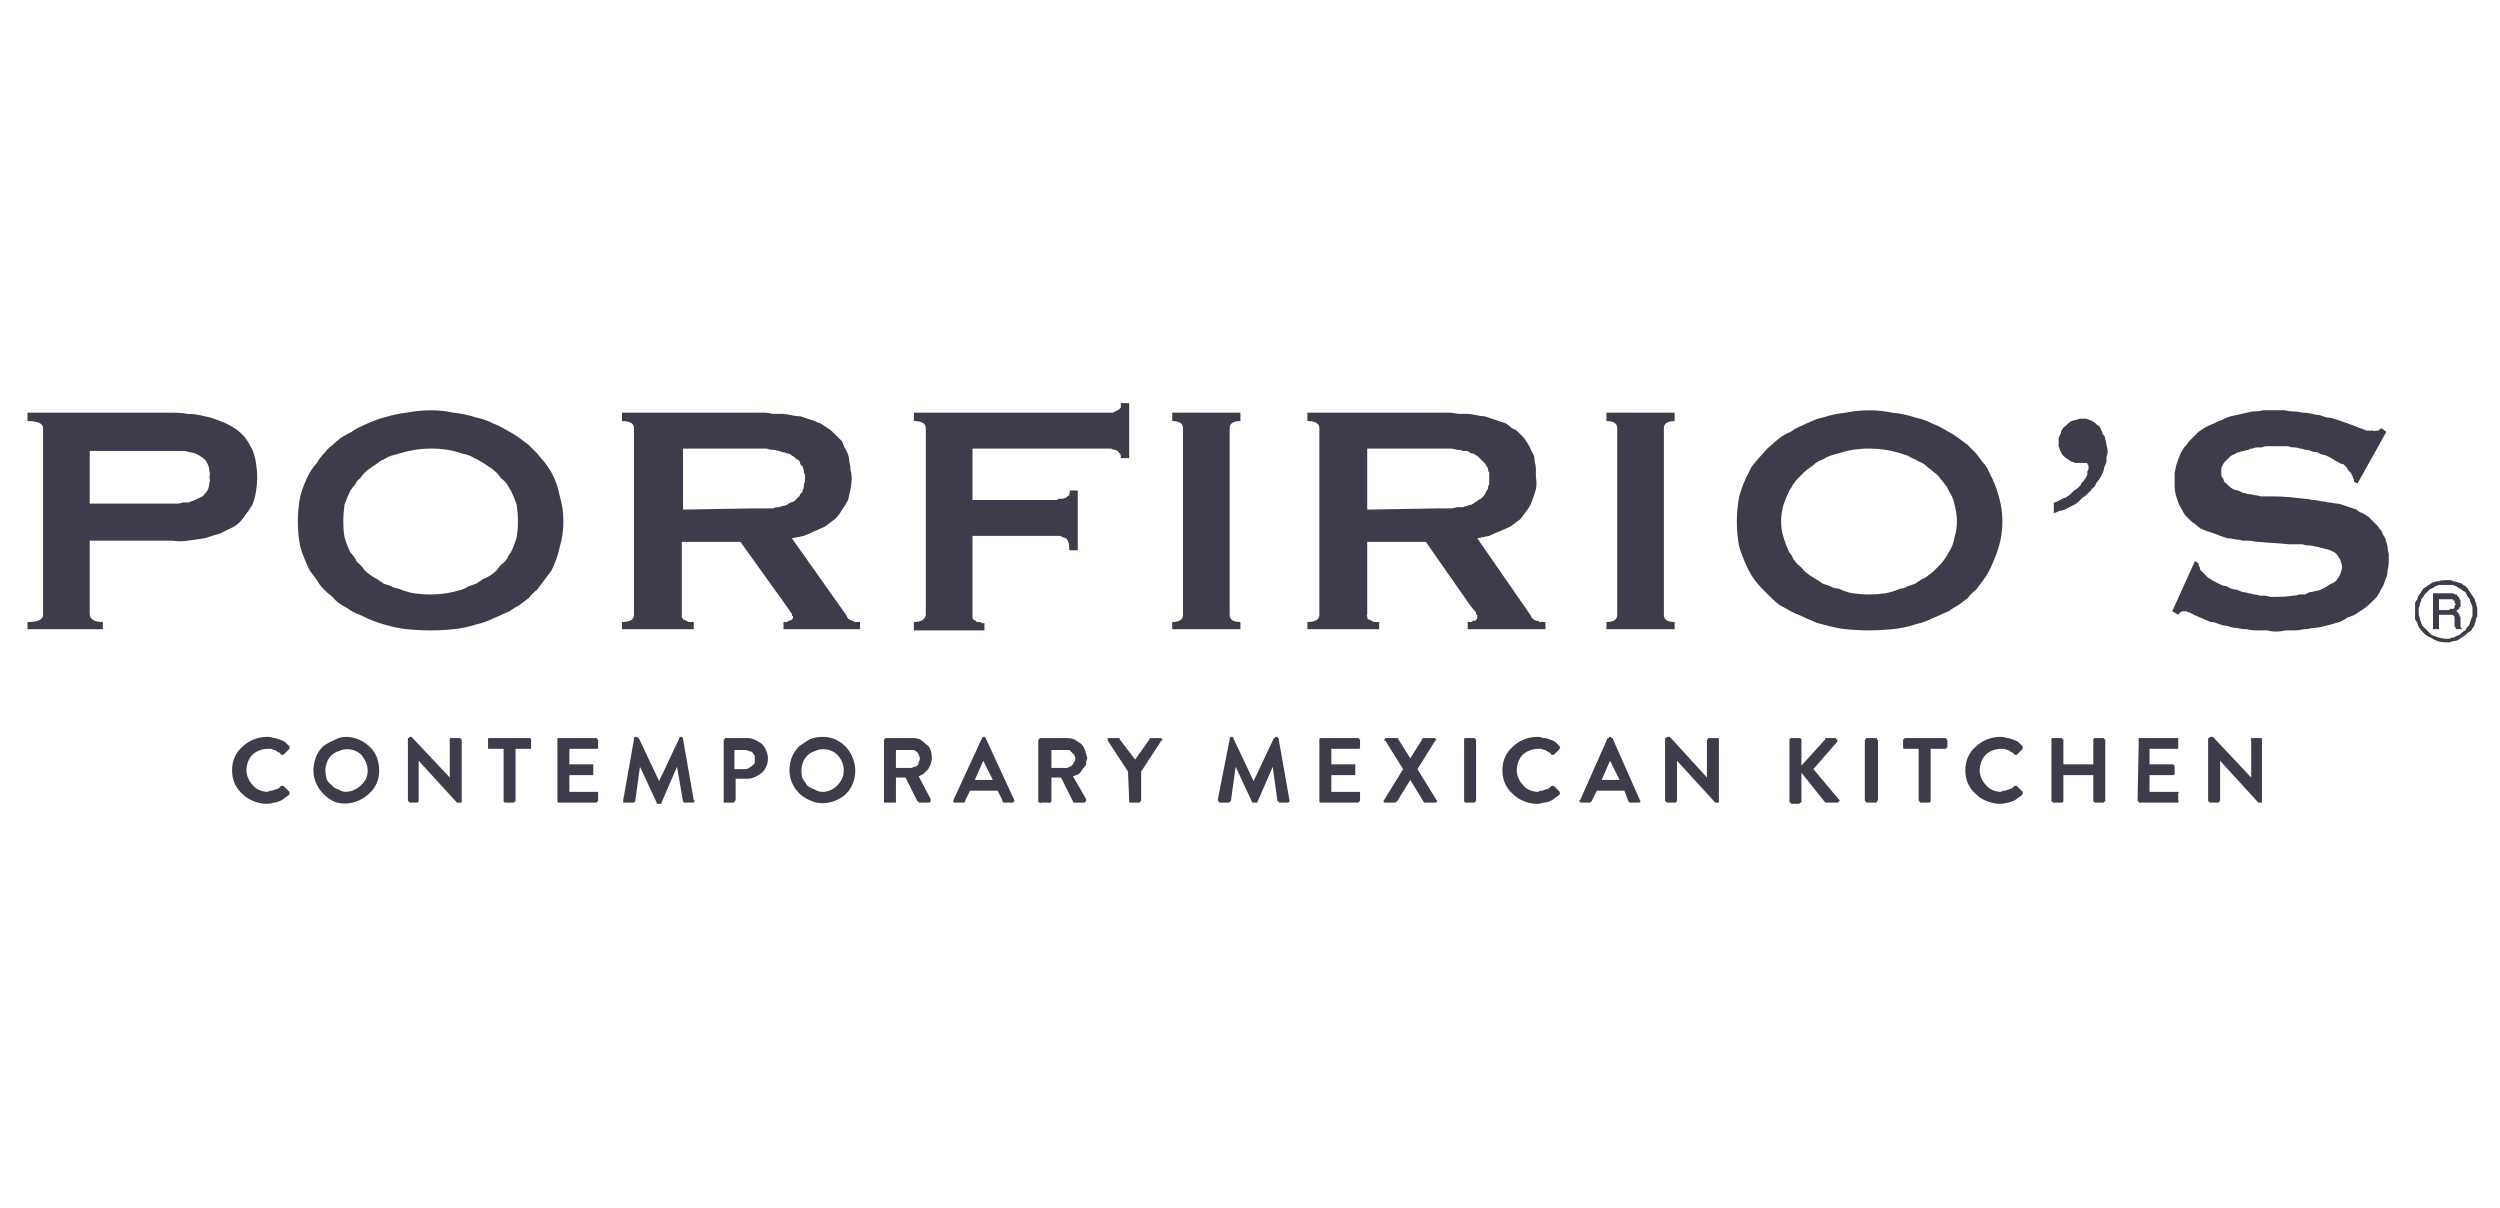 <svg version="1.2" xmlns="http://www.w3.org/2000/svg" viewBox="0 0 209 101" width="209" height="101">
	<title>pf_logo_azul_pleca_footer-svg</title>
	<style>
		.s0 { fill: #3c3c4b } 
	</style>
	<path id="Layer" fill-rule="evenodd" class="s0" d="m207.1 51.1q0 0.1 0 0.3 0 0.2-0.1 0.3 0 0.2-0.1 0.4 0 0.1-0.1 0.3-0.1 0.1-0.2 0.3-0.1 0.1-0.3 0.2-0.1 0.1-0.2 0.2-0.2 0.1-0.3 0.2-0.2 0.1-0.3 0.2-0.2 0.1-0.4 0.1-0.1 0-0.3 0.1-0.2 0-0.3 0-0.4 0-0.7-0.1-0.3-0.1-0.6-0.3-0.3-0.1-0.6-0.4-0.2-0.2-0.4-0.5-0.1-0.2-0.1-0.3-0.1-0.2-0.2-0.3 0-0.2 0-0.4 0-0.1 0-0.3 0-0.2 0-0.4 0-0.1 0-0.3 0.1-0.2 0.2-0.3 0-0.2 0.1-0.3 0.2-0.3 0.4-0.6 0.3-0.2 0.6-0.4 0.3-0.2 0.6-0.2 0.3-0.1 0.7-0.1 0.1 0 0.3 0 0.2 0 0.3 0.1 0.2 0 0.4 0.1 0.1 0 0.3 0.1 0.1 0.1 0.3 0.2 0.1 0.1 0.2 0.2 0.1 0.2 0.2 0.3 0.1 0.2 0.2 0.3 0.1 0.2 0.2 0.3 0 0.2 0.1 0.3 0 0.2 0.1 0.4 0 0.1 0 0.3m-0.4 0q0-0.1 0-0.3 0-0.1-0.1-0.3 0-0.1-0.1-0.2 0-0.2-0.1-0.3-0.1-0.1-0.2-0.3 0-0.1-0.1-0.2-0.2-0.1-0.3-0.2-0.1-0.1-0.2-0.1-0.1-0.1-0.3-0.2-0.1 0-0.2-0.1-0.2 0-0.3 0-0.2 0-0.3 0-0.2 0-0.3 0-0.2 0-0.3 0-0.2 0.1-0.3 0.1-0.1 0.1-0.3 0.2-0.1 0-0.2 0.1-0.1 0.1-0.2 0.2-0.1 0.1-0.2 0.2-0.1 0.2-0.2 0.3-0.1 0.1-0.1 0.3-0.1 0.1-0.1 0.2 0 0.2-0.1 0.3 0 0.2 0 0.3 0 0.2 0 0.3 0.1 0.2 0.1 0.3 0 0.1 0.1 0.3 0 0.1 0.1 0.3 0.2 0.2 0.4 0.4 0.2 0.2 0.4 0.4 0.3 0.1 0.6 0.2 0.3 0.1 0.6 0.1 0.1 0 0.3 0 0.1-0.1 0.3-0.1 0.1 0 0.2-0.1 0.2-0.1 0.3-0.1 0.1-0.1 0.2-0.2 0.1-0.1 0.3-0.2 0.1-0.1 0.1-0.2 0.1-0.1 0.2-0.2 0.1-0.2 0.1-0.3 0.1-0.2 0.1-0.3 0.1-0.1 0.1-0.3 0-0.1 0-0.3zm-3.3-1.5h1.2q0.1 0 0.2 0 0.1 0 0.2 0 0 0 0.1 0 0.1 0.1 0.2 0.1 0 0 0.1 0 0 0.1 0 0.1 0.1 0 0.1 0.1 0.1 0 0.1 0.1 0 0 0 0.1 0.1 0 0.1 0.1 0 0.1 0 0.1 0 0.1 0 0.1 0 0.1 0 0.1 0 0.1 0 0.1 0 0.1 0 0.1-0.1 0.1-0.1 0.1 0 0.1 0 0.1-0.1 0-0.1 0.1-0.1 0-0.1 0 0 0.1-0.1 0.1 0.1 0 0.1 0 0 0.1 0.1 0.1 0 0 0 0.1 0.1 0 0.1 0 0 0.1 0 0.1 0 0.1 0.1 0.2 0 0 0 0.1 0 0 0 0.1v0.3q0 0.1 0 0.1 0 0.1 0 0.1 0 0.1 0 0.1 0 0.1 0.1 0.1v0.1h-0.5q0-0.1 0-0.1 0-0.1-0.1-0.1 0-0.1 0-0.1 0-0.1 0-0.1v-0.4q0 0 0-0.1 0 0 0-0.1 0 0 0 0 0-0.1-0.1-0.1 0 0 0 0 0-0.1 0-0.1 0 0 0 0-0.1 0-0.1 0 0 0-0.1 0 0 0-0.1 0 0 0-0.1 0 0 0-0.1 0h-0.7v1.2h-0.5zm0.5 0.5v0.9h0.7q0.1 0 0.1 0 0.1 0 0.1-0.1 0.1 0 0.2 0 0 0 0.1 0 0 0 0.1-0.1 0 0 0-0.1 0 0 0-0.1 0.1 0 0.1-0.1 0 0-0.1-0.1 0 0 0-0.1 0 0 0-0.1 0 0-0.1 0 0-0.1-0.1-0.1 0 0-0.1 0-0.1 0-0.1 0-0.1 0-0.2 0z"/>
	<path id="Layer" fill-rule="evenodd" class="s0" d="m2.3 52.6v-0.6q1.3 0 1.3-0.6v-15.6q0-0.6-1.3-0.6v-0.7h12.1q0.7 0 1.3 0.1 0.7 0 1.4 0.2 0.6 0.1 1.3 0.4 0.6 0.2 1.2 0.6 0.5 0.3 0.9 0.8 0.3 0.4 0.6 1 0.2 0.5 0.3 1.1 0.1 0.6 0.1 1.2 0 0.6-0.1 1.2-0.1 0.6-0.3 1.1-0.3 0.5-0.7 1-0.3 0.5-0.8 0.8-0.6 0.3-1.2 0.6-0.7 0.2-1.3 0.4-0.7 0.1-1.4 0.2-0.6 0.1-1.3 0h-6.9v6.1q0 0.7 1.1 0.7v0.6zm12.5-10.5q0.3 0 0.5-0.1 0.3 0 0.5 0 0.2-0.1 0.5-0.2 0.2-0.1 0.4-0.2 0.3-0.1 0.4-0.3 0.2-0.2 0.3-0.4 0.1-0.3 0.1-0.5 0.1-0.3 0-0.5 0.1-0.3 0-0.5 0-0.3-0.1-0.5-0.1-0.3-0.3-0.5-0.1-0.1-0.4-0.3-0.2-0.1-0.4-0.2-0.3-0.1-0.5-0.1-0.2-0.1-0.5-0.1-0.2 0-0.5 0h-7.3v4.4z"/>
	<path id="Layer" fill-rule="evenodd" class="s0" d="m39.8 34.9q0.5 0.1 1 0.3 0.4 0.2 0.9 0.4 0.4 0.2 0.9 0.5 0.4 0.2 0.8 0.5 0.4 0.3 0.8 0.6 0.3 0.3 0.7 0.7 0.3 0.4 0.6 0.7 0.3 0.4 0.6 0.9 0.5 0.9 0.7 2 0.3 1 0.3 2.1 0 1.1-0.3 2.1-0.2 1-0.7 2-0.3 0.4-0.6 0.8-0.3 0.4-0.6 0.8-0.4 0.3-0.7 0.7-0.4 0.3-0.8 0.6-0.4 0.2-0.8 0.5-0.5 0.2-0.9 0.4-0.5 0.2-0.9 0.4-0.5 0.2-1 0.3-0.9 0.3-1.9 0.4-0.9 0.1-1.9 0.1-1 0-2-0.1-0.9-0.1-1.9-0.4-0.4-0.1-0.9-0.3-0.5-0.2-0.9-0.4-0.5-0.2-0.9-0.4-0.4-0.3-0.8-0.5-0.5-0.3-0.8-0.7-0.4-0.3-0.7-0.6-0.4-0.4-0.6-0.8-0.3-0.4-0.6-0.8-0.5-1-0.8-2-0.2-1-0.2-2.1 0-1.1 0.2-2.1 0.3-1.1 0.8-2 0.3-0.5 0.6-0.8 0.2-0.4 0.6-0.8 0.3-0.4 0.7-0.7 0.3-0.3 0.7-0.6 0.5-0.3 0.9-0.5 0.4-0.3 0.9-0.5 0.4-0.2 0.9-0.4 0.5-0.2 0.9-0.3 1-0.3 1.9-0.4 1-0.2 2-0.2 1 0 1.9 0.2 1 0.1 1.9 0.4zm-6.4 3q-0.3 0.1-0.7 0.2-0.3 0.1-0.6 0.3-0.3 0.1-0.5 0.3-0.3 0.2-0.6 0.4-0.3 0.2-0.5 0.4-0.2 0.2-0.4 0.5-0.3 0.2-0.4 0.5-0.2 0.2-0.4 0.5-0.3 0.6-0.5 1.2-0.1 0.7-0.1 1.4 0 0.7 0.1 1.3 0.2 0.7 0.5 1.3 0.2 0.2 0.4 0.5 0.1 0.3 0.4 0.5 0.2 0.2 0.4 0.5 0.2 0.2 0.5 0.4 0.3 0.2 0.5 0.3 0.3 0.2 0.6 0.4 0.3 0.1 0.6 0.2 0.3 0.2 0.6 0.2 0.7 0.3 1.3 0.4 0.7 0.1 1.4 0.1 0.6 0 1.3-0.1 0.6-0.1 1.3-0.3 0.3-0.1 0.6-0.3 0.3-0.1 0.6-0.2 0.3-0.2 0.6-0.4 0.3-0.1 0.6-0.3 0.3-0.2 0.5-0.4 0.2-0.3 0.4-0.5 0.3-0.2 0.5-0.5 0.1-0.3 0.3-0.5 0.3-0.6 0.5-1.3 0.1-0.6 0.1-1.3 0-0.7-0.1-1.4-0.2-0.6-0.5-1.2-0.2-0.3-0.3-0.5-0.2-0.3-0.5-0.5-0.2-0.3-0.4-0.5-0.2-0.2-0.5-0.4-0.3-0.2-0.6-0.4-0.2-0.1-0.5-0.3-0.3-0.1-0.6-0.3-0.3-0.1-0.7-0.2-0.6-0.2-1.2-0.3-0.7-0.1-1.4-0.1-0.6 0-1.3 0.1-0.6 0.1-1.3 0.3z"/>
	<path id="Layer" fill-rule="evenodd" class="s0" d="m63.9 34.5q0.3 0 0.7 0.1 0.4 0 0.8 0 0.3 0 0.7 0.1 0.4 0.1 0.8 0.1 0.3 0.1 0.6 0.2 0.3 0.1 0.6 0.2 0.2 0.1 0.5 0.2 0.3 0.2 0.6 0.4 0.2 0.1 0.4 0.3 0.2 0.2 0.4 0.4 0.2 0.2 0.4 0.4 0.1 0.3 0.2 0.5 0.2 0.3 0.3 0.6 0.1 0.3 0.1 0.6 0.1 0.3 0.1 0.7 0.1 0.3 0.1 0.6 0 0.5-0.1 1-0.1 0.4-0.2 0.9-0.2 0.4-0.5 0.8-0.2 0.4-0.6 0.8-0.4 0.3-0.8 0.6-0.4 0.2-0.9 0.4-0.4 0.2-0.9 0.4-0.5 0.1-1 0.2l4.6 6.5q0 0.1 0.1 0.2 0 0 0.1 0.1 0.1 0 0.2 0.1 0.1 0 0.1 0 0.1 0.1 0.2 0.1 0.1 0 0.1 0 0.1 0 0.2 0 0.1 0 0.1 0v0.6h-6.4v-0.6q0.1 0 0.1 0 0.1 0 0.2 0 0 0 0.1-0.1 0.1 0 0.1 0 0.3-0.1 0.3-0.3 0 0 0-0.1-0.1 0-0.1-0.1 0 0 0-0.1 0 0-0.1-0.1-0.1-0.2-0.4-0.6l-3.8-5.3h-4.9v6.1q0 0 0 0.1 0 0.1 0 0.1 0.1 0.1 0.1 0.2 0.1 0 0.1 0 0.1 0.1 0.2 0.1 0.1 0.1 0.2 0.1 0.1 0 0.2 0 0.1 0 0.2 0v0.6h-6v-0.6q1 0 1-0.6v-15.6q0-0.6-1-0.6v-0.7zm-0.9 8q0.3 0 0.5 0 0.3 0 0.6 0 0.2 0 0.5 0 0.2-0.1 0.5-0.1 0.1 0 0.3-0.1 0.2 0 0.4-0.1 0.1-0.1 0.3-0.2 0.1 0 0.3-0.1 0.1-0.1 0.2-0.2 0.1-0.1 0.2-0.2 0.1-0.1 0.1-0.2 0.1-0.1 0.2-0.2 0-0.2 0.1-0.3 0-0.1 0-0.2 0-0.2 0.1-0.3 0-0.1 0-0.2 0-0.2 0-0.3 0-0.2-0.1-0.3 0-0.1 0-0.2-0.1-0.2-0.1-0.3-0.1-0.1-0.2-0.2 0-0.2-0.1-0.3-0.1-0.1-0.2-0.1-0.1-0.1-0.2-0.2-0.2-0.1-0.3-0.2-0.2-0.1-0.3-0.1-0.2-0.1-0.4-0.1-0.2-0.1-0.3-0.1-0.3-0.1-0.5-0.1-0.3 0-0.5-0.1-0.3 0-0.5 0-0.3 0-0.5 0h-6v5.1z"/>
	<path id="Layer" class="s0" d="m93.7 38.3q0-0.1 0-0.2 0-0.1-0.1-0.2 0 0-0.1-0.1 0-0.1-0.1-0.1-0.1-0.1-0.2-0.1-0.2 0-0.3-0.1-0.1 0-0.2 0-0.2 0-0.3 0h-11.1v4.3h6.7q0.1 0 0.3 0 0.1 0 0.2-0.1 0.2 0 0.3 0 0.1 0 0.3-0.1 0.1 0 0.1-0.1 0.1 0 0.2-0.1 0-0.1 0-0.2 0.1-0.1 0-0.2h0.7v5h-0.7q0-0.8-0.3-1-0.2-0.1-0.3-0.1-0.1-0.1-0.2-0.1-0.2 0-0.3 0-0.2 0-0.3 0h-6.7v6.6q0 0.1 0 0.2 0 0.1 0 0.1 0.1 0.1 0.1 0.1 0.1 0.1 0.2 0.1 0 0.1 0.1 0.1 0.1 0 0.2 0 0.1 0 0.2 0.1 0.1 0 0.2 0v0.6h-5.9v-0.7q0.9 0 1-0.6v-15.6q0-0.6-1-0.6v-0.7h16.1q0.1 0 0.2 0 0.1 0 0.3 0 0.1 0 0.2-0.1 0.1 0 0.2-0.1 0.1 0 0.2-0.1 0-0.1 0.1-0.1 0-0.1 0-0.2 0-0.1 0-0.2h0.7v4.6z"/>
	<path id="Layer" class="s0" d="m98 52q0.9 0 0.9-0.6v-15.6q0-0.6-0.9-0.6v-0.7h5.7v0.7q-0.9 0-0.9 0.6v15.6q0 0.6 0.9 0.6v0.6h-5.7z"/>
	<path id="Layer" fill-rule="evenodd" class="s0" d="m121.1 34.5q0.4 0 0.8 0.1 0.4 0 0.7 0 0.4 0 0.8 0.1 0.4 0.1 0.7 0.1 0.3 0.1 0.6 0.2 0.3 0.1 0.6 0.2 0.3 0.1 0.6 0.2 0.3 0.2 0.5 0.4 0.3 0.1 0.5 0.3 0.2 0.2 0.4 0.4 0.2 0.2 0.3 0.4 0.2 0.3 0.3 0.5 0.1 0.3 0.3 0.6 0.1 0.3 0.1 0.6 0.1 0.3 0.1 0.7 0 0.3 0 0.6 0.1 0.5 0 1-0.1 0.4-0.3 0.9-0.1 0.4-0.4 0.8-0.3 0.4-0.6 0.8-0.4 0.3-0.8 0.6-0.4 0.2-0.9 0.4-0.5 0.2-0.9 0.4-0.5 0.1-1 0.2l4.5 6.5q0 0.1 0.1 0.2 0.1 0 0.1 0.1 0.1 0 0.2 0.1 0.1 0 0.2 0 0 0 0.1 0.1 0.1 0 0.2 0 0 0 0.1 0 0.1 0 0.2 0v0.6h-6.5v-0.6q0.1 0 0.2 0 0 0 0.1 0 0.1 0 0.1-0.1 0.1 0 0.2 0 0.2-0.1 0.2-0.3 0 0 0-0.1 0 0 0-0.1-0.1 0-0.1-0.1 0 0 0-0.1-0.2-0.2-0.5-0.6l-3.7-5.3h-4.9v6.1q-0.1 0 0 0.1 0 0.1 0 0.1 0 0.1 0.1 0.2 0 0 0.1 0 0.1 0.1 0.2 0.1 0.1 0.1 0.2 0.1 0.1 0 0.2 0 0.1 0 0.2 0v0.6h-6v-0.6q1 0 1-0.6v-15.6q0-0.6-1-0.6v-0.7zm-0.8 8q0.2 0 0.5 0 0.2 0 0.5 0 0.2 0 0.5-0.1 0.3 0 0.5 0 0.2-0.1 0.4-0.1 0.1-0.1 0.3-0.1 0.2-0.1 0.3-0.2 0.2-0.1 0.3-0.2 0.1-0.1 0.2-0.1 0.1-0.1 0.2-0.2 0.1-0.1 0.2-0.3 0-0.1 0.1-0.2 0.1-0.1 0.1-0.2 0-0.2 0.1-0.3 0-0.1 0-0.2 0-0.2 0-0.3 0-0.1 0-0.2 0-0.2 0-0.3-0.1-0.1-0.1-0.3 0-0.1-0.1-0.2-0.1-0.1-0.1-0.2-0.1-0.1-0.2-0.2-0.1-0.1-0.2-0.2-0.1-0.1-0.2-0.2-0.1-0.1-0.3-0.2-0.1-0.1-0.3-0.1-0.2-0.1-0.3-0.2-0.2 0-0.4 0-0.2-0.1-0.5-0.1-0.3-0.1-0.5-0.1-0.3 0-0.5 0-0.3 0-0.5 0h-6v5.1z"/>
	<path id="Layer" class="s0" d="m134.3 52q0.9 0 0.9-0.6v-15.6q0-0.6-0.9-0.6v-0.7h5.7v0.7q-0.9 0-0.9 0.6v15.6q0 0.6 0.9 0.6v0.6h-5.7z"/>
	<path id="Layer" fill-rule="evenodd" class="s0" d="m160.1 34.9q0.5 0.1 1 0.3 0.4 0.2 0.9 0.4 0.4 0.2 0.9 0.5 0.4 0.2 0.8 0.5 0.4 0.3 0.8 0.6 0.3 0.3 0.7 0.7 0.3 0.4 0.6 0.8 0.3 0.3 0.5 0.8 0.5 0.9 0.8 2 0.3 1 0.3 2.1 0 1.1-0.3 2.1-0.3 1-0.8 2-0.2 0.4-0.5 0.8-0.3 0.4-0.6 0.8-0.4 0.3-0.7 0.7-0.4 0.3-0.8 0.6-0.4 0.2-0.8 0.5-0.5 0.2-0.9 0.4-0.5 0.2-0.9 0.4-0.5 0.2-1 0.3-0.9 0.3-1.9 0.4-1 0.1-1.9 0.1-1 0-2-0.1-0.9-0.1-1.9-0.4-0.5-0.1-0.9-0.3-0.5-0.2-0.9-0.4-0.5-0.2-0.9-0.4-0.5-0.3-0.9-0.5-0.4-0.3-0.7-0.6-0.4-0.4-0.7-0.7-0.4-0.4-0.7-0.8-0.3-0.4-0.5-0.8-0.5-1-0.8-2-0.2-1-0.2-2.1 0-1.1 0.2-2.1 0.3-1.1 0.8-2 0.2-0.5 0.5-0.8 0.3-0.4 0.7-0.8 0.3-0.4 0.7-0.7 0.3-0.3 0.7-0.6 0.4-0.3 0.9-0.5 0.4-0.3 0.9-0.5 0.4-0.2 0.9-0.4 0.4-0.2 0.9-0.3 0.9-0.3 1.9-0.4 1-0.2 2-0.2 0.9 0 1.9 0.2 1 0.1 1.9 0.4zm-6.4 3q-0.4 0.1-0.7 0.2-0.3 0.1-0.6 0.3-0.3 0.1-0.6 0.3-0.2 0.2-0.5 0.4-0.3 0.2-0.5 0.4-0.2 0.2-0.5 0.5-0.2 0.2-0.4 0.5-0.1 0.2-0.3 0.5-0.3 0.6-0.5 1.2-0.2 0.7-0.2 1.4 0 0.7 0.2 1.3 0.2 0.7 0.5 1.3 0.2 0.2 0.3 0.5 0.2 0.3 0.4 0.5 0.3 0.2 0.5 0.5 0.2 0.2 0.5 0.4 0.3 0.2 0.5 0.3 0.3 0.2 0.6 0.4 0.3 0.1 0.6 0.2 0.3 0.2 0.7 0.2 0.6 0.3 1.2 0.4 0.7 0.1 1.4 0.1 0.6 0 1.3-0.1 0.6-0.1 1.3-0.4 0.3 0 0.6-0.2 0.3-0.1 0.6-0.2 0.3-0.2 0.6-0.4 0.3-0.1 0.5-0.3 0.3-0.2 0.5-0.4 0.3-0.3 0.5-0.5 0.2-0.2 0.4-0.5 0.2-0.3 0.3-0.5 0.4-0.6 0.5-1.3 0.2-0.6 0.2-1.3 0-0.7-0.2-1.4-0.1-0.6-0.5-1.2-0.1-0.3-0.3-0.5-0.2-0.3-0.4-0.5-0.2-0.3-0.5-0.5-0.2-0.2-0.5-0.4-0.2-0.2-0.5-0.4-0.3-0.1-0.6-0.3-0.3-0.1-0.6-0.3-0.3-0.1-0.6-0.2-0.7-0.2-1.3-0.3-0.7-0.1-1.3-0.1-0.7 0-1.4 0.1-0.6 0.1-1.2 0.3z"/>
	<path id="Layer" class="s0" d="m172.7 41.6q0.1-0.1 0.3-0.2 0.1-0.1 0.2-0.2 0.1-0.1 0.2-0.2 0.2-0.1 0.3-0.2 0.1-0.1 0.2-0.2 0.1-0.1 0.1-0.2 0.1-0.1 0.2-0.2 0.1-0.2 0.2-0.3 0-0.1 0.1-0.2 0-0.1 0-0.3 0.1-0.1 0.1-0.2 0-0.2 0-0.3 0 0-0.1-0.1 0 0 0-0.1-0.1 0-0.1 0-0.1 0-0.1 0h-0.5q-0.2 0-0.3 0-0.2-0.1-0.3-0.1-0.2-0.1-0.3-0.2-0.2-0.1-0.3-0.2-0.1-0.1-0.2-0.2-0.1-0.2-0.2-0.4 0-0.1-0.1-0.3 0-0.2 0-0.3 0-0.2 0-0.4 0.1-0.2 0.2-0.4 0-0.2 0.1-0.3 0.1-0.2 0.3-0.3 0.1-0.1 0.2-0.2 0.2-0.2 0.3-0.2 0.2-0.1 0.4-0.1 0.2-0.1 0.3-0.1 0.3 0 0.5 0 0.3 0.1 0.5 0.2 0.2 0.1 0.4 0.3 0.2 0.1 0.3 0.3 0.1 0.2 0.2 0.5 0.2 0.2 0.2 0.4 0.1 0.3 0.1 0.5 0.1 0.3 0.1 0.5 0 0.3-0.1 0.5 0 0.2 0 0.4-0.1 0.3-0.2 0.5 0 0.2-0.1 0.4-0.1 0.2-0.2 0.4-0.1 0.2-0.3 0.4-0.1 0.2-0.2 0.4-0.2 0.1-0.3 0.3-0.2 0.2-0.3 0.3-0.2 0.2-0.4 0.3-0.2 0.2-0.3 0.3-0.2 0.2-0.4 0.3-0.2 0.1-0.4 0.2-0.2 0.1-0.4 0.2-0.2 0.1-0.4 0.1-0.2 0.1-0.5 0.2v-0.9q0.2 0 0.3-0.1 0.1 0 0.2-0.1 0.1 0 0.2-0.1 0.2-0.1 0.3-0.1"/>
	<path id="Layer" class="s0" d="m183.5 46.9l0.3 0.2q0 0.1 0 0.2 0 0 0.1 0.1 0 0.1 0 0.1 0 0.1 0.1 0.2 0.1 0.1 0.2 0.2 0.1 0.1 0.2 0.2 0.1 0.1 0.2 0.2 0.2 0.1 0.3 0.2 0.2 0.1 0.4 0.2 0.2 0.1 0.4 0.2 0.2 0.1 0.4 0.1 0.2 0.1 0.4 0.2 0.3 0.1 0.5 0.1 0.2 0.1 0.5 0.2 0.2 0 0.5 0.1 0.2 0 0.4 0.1 0.3 0 0.5 0.1 0.2 0 0.4 0 0.2 0 0.5 0.1 0.2 0 0.4 0c0.4 0 0.9 0 1.5-0.1q0.3 0 0.5-0.1 0.2 0 0.5 0 0.2-0.1 0.4-0.2 0.2 0 0.5-0.1 0.2 0 0.4-0.1 0.2-0.1 0.4-0.2 0.2-0.1 0.3-0.2 0.2-0.1 0.4-0.2 0.2-0.1 0.3-0.3 0.1-0.1 0.2-0.3 0.1-0.2 0.1-0.3 0.1-0.2 0.1-0.4 0-0.2-0.1-0.4 0-0.1-0.1-0.3-0.1-0.1-0.2-0.3-0.1-0.1-0.2-0.2-0.2-0.1-0.4-0.2-0.2-0.1-0.4-0.1-0.2-0.1-0.4-0.1-0.2-0.1-0.4-0.1-0.3-0.1-0.6-0.1-0.3 0-0.5-0.1-0.3 0-0.6 0-0.3 0-0.6 0c-0.8-0.1-1.6-0.1-2.5-0.2q-0.3 0-0.7-0.1-0.3 0-0.6 0-0.3-0.1-0.6-0.1-0.4-0.1-0.7-0.1-0.3-0.1-0.6-0.2-0.2-0.1-0.5-0.2-0.3-0.1-0.6-0.2-0.3-0.1-0.5-0.2-0.3-0.2-0.5-0.4-0.2-0.1-0.4-0.3-0.2-0.2-0.4-0.4-0.2-0.3-0.3-0.5-0.2-0.3-0.3-0.6-0.1-0.3-0.2-0.6-0.1-0.4-0.1-0.7 0-0.3 0-0.7 0-0.2 0-0.5 0.1-0.3 0.1-0.5 0.1-0.3 0.2-0.6 0.1-0.2 0.2-0.5 0.1-0.2 0.3-0.5 0.2-0.2 0.4-0.5 0.2-0.2 0.4-0.4 0.2-0.2 0.4-0.4 0.3-0.2 0.6-0.4 0.4-0.2 0.7-0.3 0.3-0.2 0.7-0.3 0.3-0.2 0.7-0.3 0.4-0.1 0.9-0.2 0.4-0.1 0.9-0.2 0.5 0 0.9-0.1 0.5 0 1 0 0.4 0 0.8 0 0.4 0.1 0.7 0.1 0.4 0 0.8 0.1 0.4 0 0.8 0.1 0.3 0.1 0.6 0.1 0.3 0.1 0.6 0.2 0.3 0 0.6 0.1 0.3 0.1 0.6 0.2 0.9 0.3 1.6 0.6 0.1 0 0.3 0.1 0.1 0 0.2 0.1 0.2 0 0.3 0 0.2 0 0.3 0 0.1 0.1 0.2 0 0.1 0 0.2 0 0.1 0 0.1-0.1 0.1 0 0.2-0.1l0.4 0.3-2.4 4.3-0.3-0.1q0-0.1 0-0.2-0.1-0.1-0.1-0.2 0-0.1-0.1-0.2 0-0.1-0.1-0.2-0.1-0.1-0.2-0.2-0.1-0.2-0.2-0.3-0.1-0.1-0.2-0.2-0.2 0-0.3-0.1-0.2-0.1-0.4-0.2-0.1-0.1-0.3-0.2-0.2-0.1-0.4-0.2-0.2-0.1-0.4-0.1-0.2-0.1-0.4-0.2-0.3 0-0.5-0.1-0.2-0.1-0.5-0.1-0.2-0.1-0.4-0.1-0.3-0.1-0.5-0.1-0.3 0-0.5-0.1-0.3 0-0.5 0-0.3 0-0.5 0-0.2 0-0.4 0-0.2 0-0.4 0-0.2 0-0.4 0.1-0.2 0-0.4 0-0.2 0-0.4 0.1-0.2 0-0.3 0.1-0.2 0-0.4 0.1-0.2 0-0.4 0.1-0.1 0-0.3 0.1-0.1 0.1-0.2 0.1-0.2 0.1-0.3 0.2-0.1 0.1-0.2 0.2-0.1 0.1-0.2 0.2-0.1 0.1-0.2 0.3 0 0.1-0.1 0.2 0 0.2 0 0.3 0 0.2 0 0.4 0.1 0.1 0.2 0.3 0 0.2 0.2 0.3 0.1 0.1 0.2 0.2 0.2 0.2 0.4 0.3 0.2 0.1 0.4 0.1 0.2 0.1 0.4 0.2 0.2 0 0.4 0.1 0.3 0 0.6 0.1 0.2 0 0.5 0.1 0.3 0 0.6 0 0.3 0 0.5 0c0.9 0 1.7 0.1 2.6 0.2q0.3 0 0.6 0.1 0.4 0 0.7 0.1 0.3 0 0.6 0.1 0.3 0 0.7 0.1 0.3 0 0.5 0.1 0.3 0.1 0.6 0.2 0.3 0.1 0.6 0.2 0.2 0.2 0.5 0.3 0.2 0.1 0.5 0.3 0.2 0.2 0.4 0.4 0.2 0.2 0.4 0.4 0.1 0.2 0.3 0.4 0.1 0.3 0.3 0.6 0.1 0.3 0.2 0.7 0 0.3 0.1 0.6 0 0.3 0 0.6 0 0.4-0.1 0.8 0 0.4-0.2 0.8-0.1 0.4-0.3 0.7-0.2 0.4-0.4 0.7-0.3 0.3-0.5 0.5-0.3 0.3-0.6 0.5-0.3 0.2-0.6 0.4-0.3 0.2-0.7 0.3-0.3 0.2-0.7 0.4-0.4 0.1-0.7 0.2-0.4 0.1-0.8 0.2-0.4 0.1-0.8 0.1-0.3 0.1-0.7 0.1-0.4 0.1-0.8 0.1-0.3 0-0.7 0-0.4 0.1-0.8 0.1-0.4 0-0.8-0.1-0.4 0-0.8 0-0.5 0-0.9-0.1-0.4 0-0.8-0.1-0.3 0-0.6-0.1-0.2-0.1-0.5-0.1-0.3-0.1-0.6-0.2-0.2-0.1-0.5-0.1-0.9-0.4-1.4-0.6-0.1-0.1-0.2-0.1-0.1-0.1-0.2-0.1-0.1 0-0.2-0.1-0.2 0-0.3 0 0 0-0.1 0-0.1 0.1-0.1 0.1-0.1 0-0.1 0.1-0.1 0-0.1 0.1l-0.5-0.3z"/>
	<path id="Layer" class="s0" d="m22.4 61.6q0.2 0 0.5 0.1 0.2 0 0.4 0.1 0.3 0.1 0.5 0.2 0.2 0.2 0.4 0.4 0 0 0 0 0 0 0 0.1 0 0 0 0 0 0 0 0.1l-0.5 0.5q0 0 0 0 0 0-0.1 0 0 0 0 0 0 0-0.1 0-0.1-0.2-0.2-0.2-0.2-0.1-0.3-0.2-0.2 0-0.3-0.1-0.2 0-0.3 0c-0.5 0-1 0.2-1.3 0.5-0.3 0.3-0.5 0.8-0.5 1.3 0 0.4 0.2 0.9 0.5 1.2 0.3 0.4 0.8 0.6 1.3 0.6q0.1-0.1 0.3-0.1 0.1 0 0.3-0.1 0.1 0 0.3-0.1 0.1-0.1 0.2-0.2 0.1 0 0.1 0 0 0 0 0 0.1 0 0.1 0 0 0 0 0l0.5 0.5q0 0 0 0 0 0.1 0 0.1 0 0 0 0.1 0 0 0 0-0.2 0.2-0.4 0.3-0.2 0.2-0.5 0.3-0.2 0.1-0.4 0.1-0.3 0.1-0.6 0.1c-0.7 0-1.5-0.3-2-0.8-0.6-0.5-0.9-1.2-0.9-2 0-0.8 0.3-1.5 0.9-2 0.5-0.5 1.3-0.8 2-0.8z"/>
	<path id="Layer" fill-rule="evenodd" class="s0" d="m28.9 61.6c1.1 0 2.2 0.7 2.6 1.7 0.4 1.1 0.2 2.3-0.6 3-0.8 0.8-2 1.1-3 0.7-1-0.5-1.7-1.5-1.7-2.6q0-0.5 0.2-1.1 0.2-0.5 0.6-0.9 0.4-0.3 0.9-0.5 0.5-0.3 1-0.3zm0 4.6c0.7 0 1.4-0.5 1.7-1.1 0.3-0.7 0.1-1.4-0.4-2-0.5-0.5-1.3-0.6-1.9-0.3-0.7 0.2-1.1 0.9-1.1 1.6q0 0.3 0.1 0.7 0.1 0.3 0.4 0.5 0.2 0.3 0.6 0.4 0.3 0.2 0.6 0.2z"/>
	<path id="Layer" class="s0" d="m34.1 61.8q0 0 0-0.1 0 0 0 0 0 0 0.1 0 0-0.1 0-0.1h0.2l3.2 3.4v-3.1q0-0.1 0-0.1 0 0 0 0 0-0.1 0.1-0.1 0 0 0 0h0.7q0.1 0 0.1 0 0 0 0 0.1 0.1 0 0.1 0 0 0 0 0.1v5.1q0 0 0 0.1 0 0-0.1 0 0 0 0 0 0 0-0.1 0h-0.2l-3.2-3.5v3.3q0 0 0 0.1 0 0 0 0 0 0 0 0-0.1 0.1-0.1 0.1h-0.7q0 0 0-0.1-0.1 0-0.1 0 0 0 0 0 0-0.1 0-0.1z"/>
	<path id="Layer" class="s0" d="m42.1 62.6h-1.2q0 0 0 0-0.1 0-0.1 0 0 0 0-0.1 0 0 0 0v-0.6q0-0.1 0-0.1 0 0 0 0 0-0.1 0.1-0.1 0 0 0 0h3.3q0.1 0 0.1 0 0 0 0.1 0.1 0 0 0 0 0 0 0 0.1v0.6q0 0 0 0 0 0.1 0 0.1-0.1 0-0.1 0 0 0-0.1 0h-1.1v4.3q0 0.1 0 0.1 0 0-0.1 0 0 0 0 0.1 0 0-0.1 0h-0.7q0 0 0 0-0.1-0.1-0.1-0.1 0 0 0 0 0 0 0-0.1z"/>
	<path id="Layer" class="s0" d="m46.6 61.9q0-0.1 0-0.1 0 0 0 0 0-0.1 0.1-0.1 0 0 0 0h3.1q0.1 0 0.1 0 0 0 0 0.1 0.1 0 0.1 0 0 0 0 0.1v0.6q0 0 0 0 0 0.1-0.1 0.1 0 0 0 0 0 0-0.1 0h-2.2v1.3h1.9q0 0 0 0 0 0 0.1 0 0 0.1 0 0.1 0 0 0 0v0.7q0 0 0 0 0 0.1 0 0.1-0.1 0-0.1 0 0 0 0 0h-1.9v1.4h2.2q0.1 0 0.1 0 0 0 0 0 0.1 0 0.1 0 0 0.1 0 0.1v0.6q0 0.1 0 0.1 0 0-0.1 0 0 0.1 0 0.1 0 0-0.1 0h-3.1q0 0 0 0-0.1 0-0.1-0.1 0 0 0 0 0 0 0-0.1z"/>
	<path id="Layer" class="s0" d="m53 61.8c0-0.1 0-0.2 0.1-0.2h0.2q0 0 0 0 0 0 0 0.1 0.1 0 0.1 0 0 0 0 0l1.7 3.6 1.7-3.6q0 0 0 0 0 0 0 0 0-0.1 0-0.1 0.1 0 0.1 0h0.1q0 0 0 0 0.1 0.1 0.1 0.1 0 0 0 0 0 0 0 0.1l0.9 5.1q0.1 0 0.1 0.1-0.1 0-0.1 0 0 0.1 0 0.1-0.1 0-0.1 0h-0.7q0 0 0 0 0 0-0.1-0.1 0 0 0 0 0 0 0 0l-0.5-2.9-1.3 3q0 0 0 0 0 0 0 0.1-0.1 0-0.1 0 0 0 0 0h-0.2q0 0 0 0-0.1 0-0.1 0 0-0.1 0-0.1 0 0 0 0l-1.4-3-0.4 2.9q0 0 0 0-0.1 0.1-0.1 0.1 0 0 0 0 0 0-0.1 0h-0.7q0 0 0 0-0.1 0-0.1 0 0-0.1 0-0.1 0 0 0-0.1z"/>
	<path id="Layer" fill-rule="evenodd" class="s0" d="m60.5 61.9q0-0.1 0-0.1 0 0 0.1 0 0-0.1 0-0.1 0 0 0.1 0h1.8c0.4 0 0.8 0.2 1.2 0.5 0.3 0.3 0.5 0.8 0.5 1.2 0 0.5-0.2 0.9-0.5 1.2-0.4 0.3-0.8 0.5-1.2 0.5h-1v1.8q-0.1 0.1-0.1 0.1 0 0 0 0 0 0 0 0.1-0.1 0-0.1 0h-0.7q0 0-0.1 0 0-0.1 0-0.1 0 0 0 0 0 0 0-0.1zm1.8 2.4q0.2 0 0.3-0.1 0.2-0.1 0.3-0.2 0.1-0.1 0.2-0.2 0-0.2 0-0.3 0-0.2 0-0.3-0.1-0.2-0.2-0.3-0.1-0.1-0.3-0.1-0.1-0.1-0.3-0.1h-0.9v1.6z"/>
	<path id="Layer" fill-rule="evenodd" class="s0" d="m68.8 61.6c1.1 0 2.1 0.7 2.5 1.8 0.4 1 0.2 2.2-0.6 3-0.8 0.7-2 1-3 0.5-1-0.4-1.7-1.4-1.7-2.5q0-0.6 0.2-1.1 0.2-0.5 0.6-0.9 0.4-0.3 0.9-0.6 0.5-0.2 1.1-0.2zm0 4.6c0.7 0 1.3-0.5 1.6-1.1 0.3-0.7 0.1-1.5-0.4-2-0.5-0.5-1.3-0.6-1.9-0.3-0.7 0.2-1.1 0.9-1.1 1.6q0 0.4 0.1 0.7 0.2 0.3 0.4 0.6 0.3 0.2 0.6 0.3 0.3 0.2 0.7 0.2z"/>
	<path id="Layer" fill-rule="evenodd" class="s0" d="m73.9 61.9q0-0.1 0-0.1 0 0 0.1 0 0-0.1 0-0.1 0 0 0.1 0h2.1q0.4 0 0.7 0.1 0.3 0.2 0.5 0.4 0.3 0.2 0.4 0.5 0.1 0.3 0.1 0.7 0 0.2-0.1 0.5-0.1 0.2-0.2 0.4-0.2 0.2-0.4 0.4-0.2 0.1-0.4 0.2l1 1.9q0 0.1 0 0.1 0 0.1 0 0.1 0 0-0.1 0.1 0 0 0 0h-0.8q-0.1 0-0.1 0 0 0 0 0 0-0.1 0-0.1-0.1 0-0.1 0l-1-2h-0.8v2q0 0 0 0.1 0 0-0.1 0 0 0 0 0 0 0-0.1 0h-0.7q0 0 0 0 0 0-0.1 0 0 0 0 0 0-0.1 0-0.1zm2.2 2.3q0.2 0 0.3-0.1 0.2 0 0.3-0.1 0.1-0.1 0.1-0.3 0.1-0.1 0.1-0.3 0-0.1-0.1-0.3 0-0.1-0.1-0.2-0.1-0.1-0.3-0.2-0.1 0-0.3 0h-1.2v1.5z"/>
	<path id="Layer" fill-rule="evenodd" class="s0" d="m79.7 66.9l2.4-5.2q0 0 0 0 0 0 0 0 0 0 0.1-0.1 0 0 0 0h0.1q0 0 0 0 0 0 0.1 0.1 0 0 0 0 0 0 0 0l2.4 5.2q0 0 0 0 0 0.1 0 0.1-0.1 0-0.1 0.1 0 0-0.1 0h-0.6c-0.1 0-0.2 0-0.2-0.2l-0.4-0.8h-2.3l-0.4 0.8q0 0.1 0 0.1 0 0 0 0-0.1 0.1-0.1 0.1 0 0-0.1 0h-0.7q0 0 0 0-0.1 0-0.1-0.1 0 0 0 0 0-0.1 0-0.1zm3.3-1.7l-0.8-1.6-0.7 1.6z"/>
	<path id="Layer" fill-rule="evenodd" class="s0" d="m86.8 61.9q0-0.1 0.1-0.1 0 0 0 0 0-0.1 0-0.1 0.1 0 0.1 0h2.2q0.3 0 0.6 0.1 0.3 0.2 0.6 0.4 0.2 0.2 0.3 0.5 0.1 0.3 0.2 0.7-0.1 0.2-0.1 0.5-0.1 0.2-0.3 0.4-0.1 0.2-0.3 0.4-0.2 0.1-0.5 0.2l1.1 1.9q0 0.1 0 0.1 0 0.1 0 0.1-0.1 0-0.1 0.1 0 0-0.1 0h-0.8q-0.1 0-0.1-0.1l-1-2h-0.8v2q0 0-0.1 0.1 0 0 0 0 0 0 0 0-0.1 0.1-0.1 0h-0.7q0 0.1-0.1 0 0 0 0 0 0 0 0 0-0.1-0.1-0.1-0.1zm2.3 2.3q0.2 0 0.3-0.1 0.1 0 0.2-0.1 0.1-0.1 0.2-0.3 0.1-0.1 0.1-0.3 0-0.1-0.1-0.3-0.1-0.1-0.2-0.2-0.1-0.1-0.2-0.2-0.2 0-0.3 0h-1.2v1.5z"/>
	<path id="Layer" class="s0" d="m94.3 64.5l-1.7-2.6q0 0 0 0 0-0.1 0-0.1 0 0 0-0.1 0.1 0 0.1 0h0.8q0 0 0 0 0.1 0 0.1 0 0 0 0 0.1 0 0 0 0l1.3 1.7 1.2-1.7q0 0 0 0 0-0.1 0-0.1 0 0 0.1 0 0 0 0 0h0.8q0 0 0.1 0 0 0.1 0 0.1 0.1 0 0.1 0.1 0 0-0.1 0l-1.7 2.6v2.4q0 0.1-0.1 0.1 0 0 0 0 0 0 0 0.1-0.1 0-0.1 0h-0.7q0 0 0 0-0.1 0-0.1-0.1 0 0 0 0 0 0 0-0.1z"/>
	<path id="Layer" class="s0" d="m102.8 61.8q0-0.1 0-0.1 0 0 0 0 0 0 0.1-0.1 0 0 0 0h0.1q0 0 0 0 0.1 0 0.1 0.1 0 0 0 0 0 0 0 0l1.7 3.6 1.7-3.6q0 0 0 0 0 0 0.1 0 0-0.1 0-0.1 0 0 0 0h0.2q0 0 0 0 0 0.1 0.1 0.1 0 0 0 0 0 0 0 0.1l0.9 5.1q0 0 0 0.1 0 0 0 0 0 0-0.1 0.1 0 0 0 0h-0.7q0 0 0 0-0.1 0-0.1-0.1 0 0 0 0 0 0-0.1 0l-0.4-2.9-1.3 3q0 0-0.1 0 0 0 0 0 0 0 0 0 0 0-0.1 0h-0.1q0 0 0 0-0.1 0-0.1 0 0 0 0 0 0 0 0 0l-1.4-3-0.4 2.9q-0.1 0-0.1 0 0 0 0 0 0 0.1 0 0.1-0.1 0-0.1 0h-0.7q0 0-0.1 0 0-0.1 0-0.1 0 0 0 0-0.1-0.1-0.1-0.1z"/>
	<path id="Layer" class="s0" d="m110.3 61.9q0-0.1 0-0.1 0 0 0 0 0-0.1 0.1-0.1 0 0 0 0h3.2q0 0 0 0 0 0 0 0.1 0.1 0 0.1 0 0 0 0 0.1v0.6q0 0 0 0 0 0.1-0.1 0.1 0 0 0 0 0 0 0 0h-2.3v1.3h1.9q0 0 0 0 0.1 0 0.1 0 0 0 0 0.1 0 0 0 0v0.7q0 0 0 0 0 0.1 0 0.1 0 0-0.1 0 0 0 0 0h-1.9v1.4h2.3q0 0 0 0 0 0 0 0 0.1 0 0.1 0 0 0.1 0 0.1v0.6q0 0.1 0 0.1 0 0-0.1 0 0 0 0 0.1 0 0 0 0h-3.2q0 0 0 0-0.1 0-0.1-0.1 0 0 0 0 0 0 0-0.1z"/>
	<path id="Layer" class="s0" d="m117.3 64.3l-1.5-2.4q-0.1 0-0.1 0 0-0.1 0.1-0.1 0-0.1 0-0.1 0 0 0.1 0h0.9q0 0 0 0 0 0 0 0 0.1 0 0.1 0.1 0 0 0 0l1 1.6 1-1.6q0 0 0 0 0-0.1 0.1-0.1 0 0 0 0 0 0 0 0h0.9q0.1 0 0.1 0 0 0 0 0.1 0.1 0 0.1 0.1 0 0-0.1 0l-1.5 2.4 1.6 2.6c0.1 0.1 0 0.2-0.1 0.2h-0.9c0 0-0.1 0-0.1-0.1l-1.1-1.8-1.1 1.8q0 0 0 0-0.1 0-0.1 0 0 0.1 0 0.1 0 0 0 0h-0.9c-0.1 0-0.2-0.1-0.1-0.2z"/>
	<path id="Layer" class="s0" d="m122.4 61.9q0-0.1 0-0.1 0 0 0 0 0-0.1 0.1-0.1 0 0 0 0h0.7q0.1 0 0.1 0 0 0 0 0.1 0.1 0 0.1 0 0 0 0 0.1v5q0 0.1 0 0.1 0 0-0.1 0 0 0 0 0.1 0 0-0.1 0h-0.7q0 0 0 0-0.1-0.1-0.1-0.1 0 0 0 0 0 0 0-0.1z"/>
	<path id="Layer" class="s0" d="m128.5 61.6q0.3 0 0.5 0.1 0.3 0 0.5 0.1 0.3 0.1 0.5 0.2 0.2 0.2 0.4 0.4 0 0 0 0 0 0 0 0.1 0 0 0 0 0 0 0 0.1l-0.5 0.5q0 0 0 0-0.1 0-0.1 0 0 0 0 0-0.1 0-0.1 0-0.1-0.2-0.2-0.2-0.2-0.1-0.3-0.2-0.2 0-0.3-0.1-0.2 0-0.3 0c-0.5 0-1 0.2-1.3 0.5-0.3 0.3-0.5 0.8-0.5 1.3 0 0.4 0.2 0.9 0.5 1.2 0.3 0.4 0.8 0.6 1.3 0.6q0.1-0.1 0.3-0.1 0.1 0 0.3-0.1 0.1 0 0.3-0.1 0.1-0.1 0.2-0.2 0 0 0.1 0 0 0 0 0 0 0 0.1 0 0 0 0 0l0.5 0.5q0 0 0 0 0 0.1 0 0.1 0 0 0 0.1 0 0 0 0-0.2 0.2-0.4 0.3-0.2 0.2-0.5 0.3-0.2 0.1-0.5 0.1-0.2 0.1-0.5 0.1c-0.7 0-1.5-0.3-2-0.8-0.6-0.5-0.9-1.2-0.9-2 0-0.8 0.3-1.5 0.9-2 0.5-0.5 1.3-0.8 2-0.8z"/>
	<path id="Layer" fill-rule="evenodd" class="s0" d="m132.1 66.9l2.3-5.2q0.1 0 0.1 0 0 0 0 0 0 0 0-0.1 0.1 0 0.1 0 0.1 0 0.1 0 0 0 0 0.1 0 0 0.1 0 0 0 0 0l2.3 5.2c0.1 0.1 0 0.2-0.1 0.2h-0.7c-0.1 0-0.1 0-0.2-0.2l-0.3-0.8h-2.3l-0.4 0.8q0 0.1-0.1 0.1 0 0 0 0 0 0.1-0.1 0.1 0 0 0 0h-0.7q0 0-0.1 0 0-0.1 0-0.1-0.1 0-0.1-0.1 0 0 0.1 0zm3.3-1.7l-0.8-1.6-0.7 1.6z"/>
	<path id="Layer" class="s0" d="m139.2 61.8q0 0 0-0.1 0 0 0.1 0 0 0 0 0 0-0.1 0.1-0.1h0.2l3.1 3.4v-3.1q0-0.1 0.1-0.1 0 0 0 0 0-0.1 0-0.1 0.1 0 0.1 0h0.7q0 0 0 0 0.1 0 0.1 0.1 0 0 0 0 0 0 0 0.1v5.1q0 0 0 0.1 0 0 0 0 0 0-0.1 0 0 0 0 0h-0.2l-3.2-3.5v3.3q0 0 0 0.1 0 0 0 0-0.1 0-0.1 0.1 0 0 0 0h-0.7q-0.1 0-0.1-0.1 0 0 0 0-0.1 0-0.1 0 0-0.1 0-0.1z"/>
	<path id="Layer" class="s0" d="m149.6 61.9q0 0 0-0.1 0 0 0 0 0.1-0.1 0.1-0.1 0 0 0.1 0h0.6q0.1 0 0.1 0 0 0 0.1 0.1 0 0 0 0 0 0.1 0 0.1v2.1l2-2.2q0 0 0 0 0 0 0 0 0 0 0-0.1 0.1 0 0.1 0h0.8q0 0 0 0.1 0.1 0 0.1 0 0 0.1 0 0.1 0 0.1 0 0.1l-2 2.3 2.1 2.5q0.1 0.1 0.1 0.1 0 0.1-0.1 0.1 0 0.1 0 0.1-0.1 0-0.1 0h-0.8q-0.1 0-0.1 0 0 0 0 0 0 0 0 0-0.1 0-0.1 0l-2-2.5v2.4q0 0 0 0 0 0.1 0 0.1-0.1 0-0.1 0 0 0-0.1 0.1h-0.6q-0.1 0-0.1-0.1 0 0-0.1 0 0 0 0-0.1 0 0 0 0z"/>
	<path id="Layer" class="s0" d="m155.9 61.9q0-0.1 0.1-0.1 0 0 0 0 0-0.1 0-0.1 0.1 0 0.1 0h0.7q0 0 0.1 0 0 0 0 0.1 0 0 0 0 0 0 0.1 0.1v5q-0.1 0.1-0.1 0.1 0 0 0 0 0 0 0 0.1-0.1 0-0.1 0h-0.7q0 0-0.1 0 0-0.1 0-0.1 0 0 0 0-0.1 0-0.1-0.1z"/>
	<path id="Layer" class="s0" d="m160.4 62.6h-1.1q-0.1 0-0.1 0 0 0 0 0-0.1 0-0.1-0.1 0 0 0 0v-0.6q0-0.1 0-0.1 0 0 0.1 0 0-0.1 0-0.1 0 0 0.1 0h3.3q0 0 0.1 0 0 0 0 0.1 0 0 0 0 0.1 0 0.1 0.1v0.6q0 0-0.1 0 0 0.1 0 0.1 0 0 0 0-0.1 0-0.1 0h-1.2v4.3q0 0.1 0 0.1 0 0 0 0 0 0-0.1 0.1 0 0 0 0h-0.7q0 0-0.1 0 0-0.1 0-0.1 0 0 0 0-0.1 0-0.1-0.1z"/>
	<path id="Layer" class="s0" d="m167.3 61.6q0.2 0 0.5 0.1 0.2 0 0.4 0.1 0.3 0.1 0.5 0.2 0.2 0.2 0.4 0.4 0 0 0 0 0 0 0 0.1 0 0 0 0 0 0 0 0.1l-0.5 0.5q0 0 0 0 0 0-0.1 0 0 0 0 0 0 0-0.1 0-0.1-0.2-0.2-0.2-0.2-0.1-0.3-0.2-0.2 0-0.3-0.1-0.2 0-0.3 0c-0.5 0-1 0.2-1.3 0.5-0.3 0.3-0.5 0.8-0.5 1.3 0 0.4 0.2 0.9 0.5 1.2 0.3 0.4 0.8 0.6 1.3 0.6q0.1-0.1 0.3-0.1 0.1 0 0.3-0.1 0.1 0 0.3-0.1 0.1-0.1 0.2-0.2 0.1 0 0.1 0 0 0 0 0 0.1 0 0.1 0 0 0 0 0l0.5 0.5q0 0 0 0 0 0.1 0 0.1 0 0 0 0.1 0 0 0 0-0.2 0.2-0.4 0.3-0.2 0.2-0.5 0.3-0.2 0.1-0.4 0.1-0.3 0.1-0.6 0.1c-0.7 0-1.5-0.3-2-0.8-0.6-0.5-0.9-1.2-0.9-2 0-0.8 0.3-1.5 0.9-2 0.5-0.5 1.3-0.8 2-0.8z"/>
	<path id="Layer" class="s0" d="m171.5 61.9q0-0.1 0-0.1 0 0 0 0 0-0.1 0.1-0.1 0 0 0 0h0.7q0.1 0 0.1 0 0 0 0 0.1 0.1 0 0.1 0 0 0 0 0.1v2h2.5v-2q0-0.1 0-0.1 0 0 0 0 0.1-0.1 0.1-0.1 0 0 0 0h0.7q0.1 0 0.1 0 0 0 0 0.1 0.1 0 0.1 0 0 0 0 0.1v5q0 0.1 0 0.1 0 0-0.1 0 0 0 0 0.1 0 0-0.1 0h-0.7q0 0 0 0 0-0.1-0.1-0.1 0 0 0 0 0 0 0-0.1v-2.1h-2.5v2.1q0 0.1 0 0.1 0 0 0 0-0.1 0.1-0.1 0.1 0 0-0.1 0h-0.7q0 0 0 0 0-0.1-0.1-0.1 0 0 0 0 0 0 0-0.1z"/>
	<path id="Layer" class="s0" d="m178.8 61.9q-0.1-0.1 0-0.1 0 0 0 0 0-0.1 0-0.1 0.1 0 0.1 0h3.1q0 0 0.1 0 0 0 0 0.1 0 0 0 0 0 0 0 0.1v0.6q0 0 0 0 0 0.1 0 0.1 0 0 0 0-0.1 0-0.1 0h-2.3v1.3h1.9q0.1 0 0.1 0 0 0 0 0 0 0.1 0.1 0.1 0 0 0 0v0.7q0 0 0 0-0.1 0.1-0.1 0.1 0 0 0 0 0 0-0.1 0h-1.9v1.4h2.3q0 0 0.1 0 0 0 0 0 0 0 0 0 0.1 0.1 0 0.1v0.6q0.1 0.1 0 0.1 0 0 0 0 0 0.1 0 0.1-0.1 0-0.1 0h-3.1q0 0-0.1 0 0-0.1 0-0.1 0 0 0 0-0.1 0-0.1-0.1z"/>
	<path id="Layer" class="s0" d="m184.6 61.8q0 0 0-0.1 0.1 0 0.1 0 0 0 0 0 0-0.1 0.1-0.1h0.2l3.2 3.4v-3.1q-0.1-0.1 0-0.1 0 0 0 0 0-0.1 0-0.1 0.1 0 0.1 0h0.7q0 0 0.1 0 0 0 0 0.1 0 0 0 0 0 0 0 0.1v5.1q0 0 0 0.1 0 0 0 0 0 0 0 0-0.1 0-0.1 0h-0.2l-3.2-3.5v3.3q0 0 0 0.1 0 0 0 0-0.1 0-0.1 0 0 0.1 0 0.1h-0.7q-0.1 0-0.1-0.1 0 0 0 0 0 0-0.1 0 0-0.1 0-0.1z"/>
</svg>